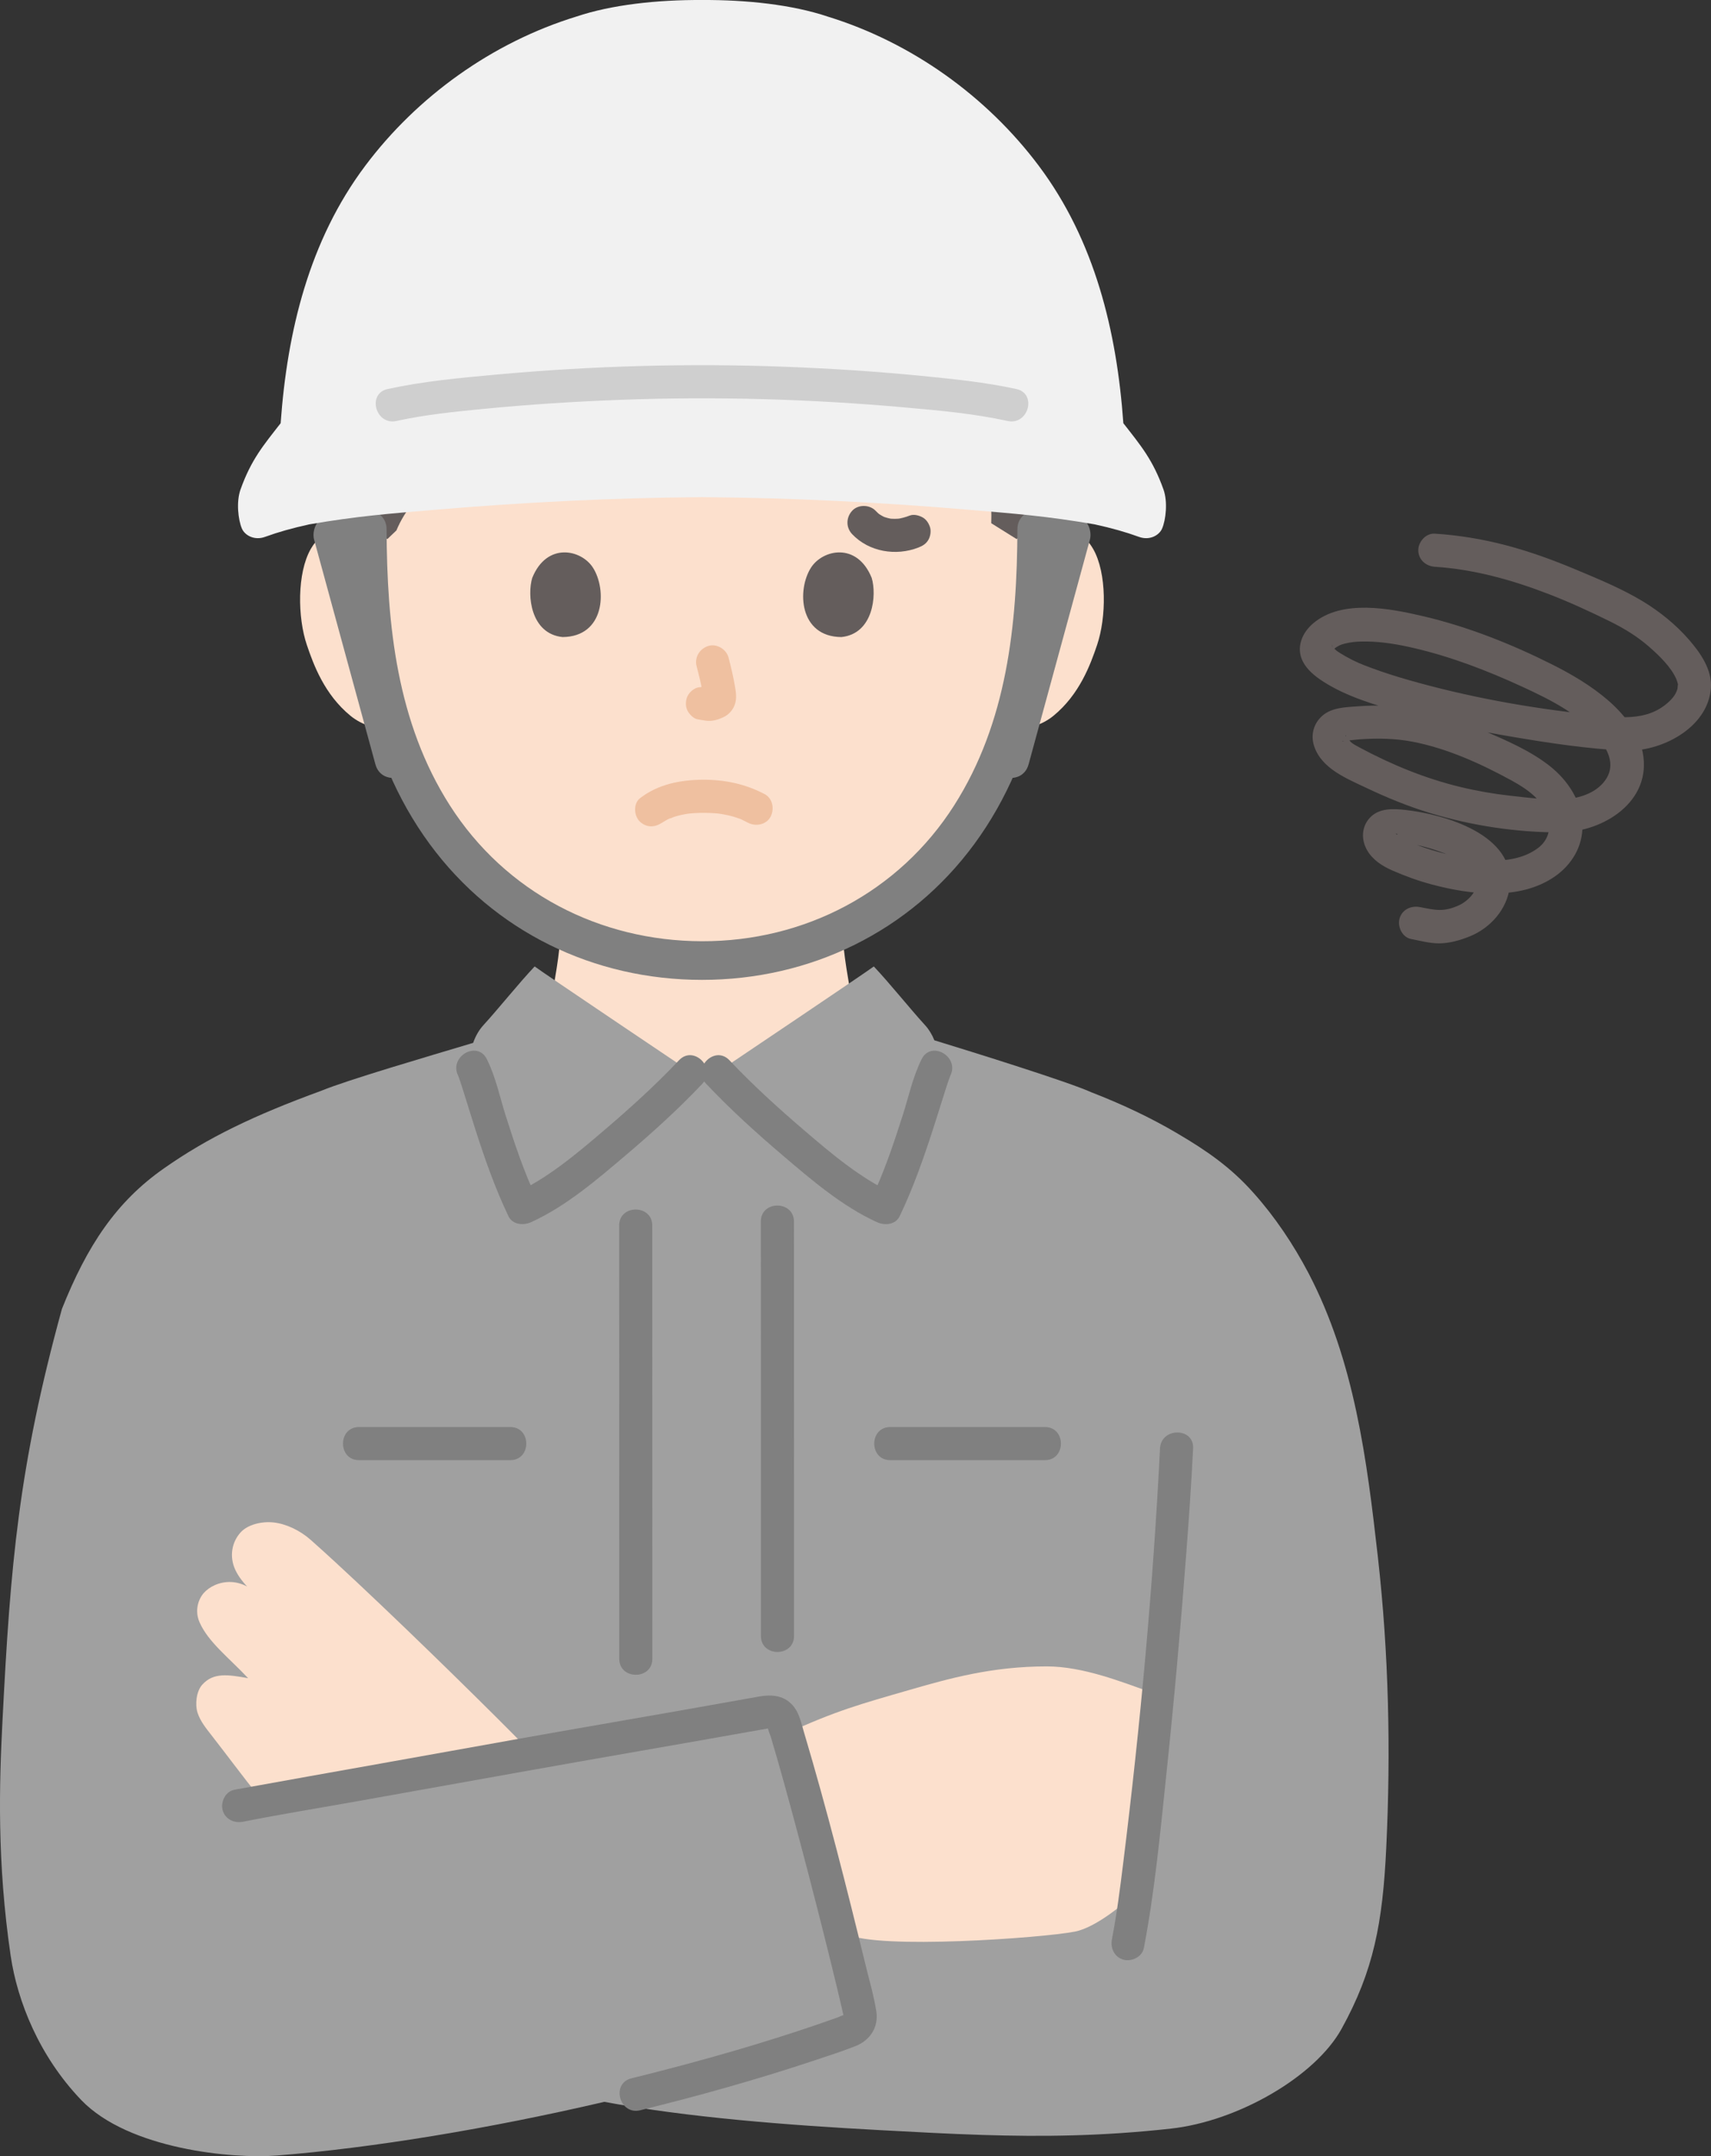 <?xml version="1.0" encoding="UTF-8"?><svg id="b" xmlns="http://www.w3.org/2000/svg" width="248.075" height="312.502" viewBox="0 0 248.075 312.502"><rect x="0" y="0" width="248.075" height="312.502" fill="#333333" stroke="none"/><defs><style>.d{fill:#a0a0a0;}.e{fill:#fce0cd;}.f{fill:#efc0a0;}.g{fill:gray;}.h{fill:#645d5c;}.i{fill:#cfcfcf;}.j{fill:#f1f1f1;}</style></defs><g id="c"><path class="e" d="M147.385,78.123c1.473-1.415,3.457-1.947,5.154-1.887,3.695.13,5.267,2.129,5.943,3.302,2.019,3.502,1.934,9.956.579,13.949-.96,2.828-2.533,7.154-6.324,10.256-1.562,1.278-3.861,2.12-6.06,1.749,0,0-.211-.036-.581-.098-.698,2.305-1.559,4.563-2.085,5.659-1.587,4.307-10.571,19.734-21.801,25.055.151,1.912.414,3.716.752,5.682.583,3.224.388,6.099,4.875,7.72.193.071,6.51,3.019,10.988,5.078,0,0-2.091,25.351-37.313,25.351-33.274,0-36.784-25.011-36.784-25.011,4.479-2.058,10.674-5.347,10.868-5.418,4.487-1.622,4.292-4.496,4.875-7.72.346-2.015.613-3.861.764-5.83-4.929-2.358-9.357-6.118-13.573-11.164-5.461-6.537-8.571-13.577-10.288-19.412-2.343.604-4.876-.267-6.557-1.642-3.791-3.102-5.364-7.428-6.324-10.256-1.356-3.993-1.441-10.447.579-13.949.677-1.173,2.249-3.172,5.943-3.302,1.698-.06,3.682.472,5.154,1.887,0,0-15.46-44.517,45.608-44.517s45.608,44.517,45.608,44.517Z"/><path class="h" d="M57.478,76.874c1.232-2.976,3.525-5.734,6.614-7.953.895-.643,1.878-1.264,2.402-2.083.677-1.057.486-2.272.38-3.428-.391-4.277.652-8.734,4.009-12.318,3.357-3.583,9.282-6.135,15.391-5.869,3.731.163,7.227,1.314,10.914,1.745,5.537.648,11.157-.352,16.659-1.134,2.257-.321,4.552-.607,6.851-.511,4.713.195,9.084,2.011,12.246,4.465,3.162,2.454,5.232,5.505,6.805,8.622,2.813,5.575,4.166,11.51,3.97,17.421l3.665,2.291c1.473-1.415,3.457-1.947,5.154-1.887,1.062.037,1.948.229,2.689.511,6.074-16.123,3.753-37.997-9.177-50.39-2.559-2.452-5.388-4.621-8.199-6.722C118.456-5.272,76.805,1.585,57.946,23.127c-6.051,6.912-10.133,15.516-11.784,24.545-1.828,9.993-.529,19.999,2.432,28.986.681-.235,1.482-.389,2.42-.422,1.698-.06,3.682.472,5.154,1.887l1.31-1.248Z"/><path class="f" d="M110.859,115.091c-2.802-1.48-5.82-2.103-8.988-2.082-3.239.021-6.493.666-9.085,2.686-.995.775-.875,2.591,0,3.394,1.055.969,2.332.827,3.394,0-.732.57-.18.145.009.025.18-.115.365-.222.554-.321.098-.051.198-.097.296-.148.315-.162.118.086-.111.038.154.033.604-.226.763-.277.696-.224,1.413-.379,2.136-.488-.36.054.023,0,.183-.015.21-.021.419-.038.63-.052.506-.033,1.012-.045,1.519-.042.454.003.907.018,1.36.049.208.014.415.031.623.052.04.004.79.12.281.03.674.119,1.339.247,1.996.443.28.084.552.184.828.278.608.208-.371-.19.177.069.342.161.68.33,1.014.506,1.11.586,2.66.318,3.284-.861.586-1.109.324-2.658-.861-3.284h0Z"/><path class="f" d="M101.005,96.578c.39,1.488.765,2.999.989,4.523l-.086-.638c.027.209.038.414.017.624l.086-.638c-.015.097-.036.188-.069.281l.242-.573c-.029.066-.059.121-.099.181l.375-.486c-.047.056-.091.1-.148.146l.486-.375c-.114.073-.235.133-.358.19l.573-.242c-.197.082-.393.143-.604.176l.638-.086c-.19.023-.376.021-.567-.001l.638.086c-.214-.03-.423-.082-.637-.111-.319-.1-.638-.114-.957-.043-.319.014-.617.109-.892.285-.498.291-.973.862-1.103,1.434-.14.614-.11,1.304.242,1.849.312.484.835,1.022,1.434,1.103.494.067.973.192,1.475.214.774.034,1.492-.204,2.182-.52.855-.392,1.523-1.165,1.75-2.086.193-.78.11-1.456-.022-2.238-.246-1.457-.583-2.901-.958-4.33-.318-1.214-1.729-2.072-2.952-1.676-1.25.404-2.018,1.651-1.676,2.952h0Z"/><path class="h" d="M77.17,83.749c-.755,2.454-.263,8.1,4.387,8.581,6.145-.037,6.472-6.863,4.404-10.072-1.694-2.628-6.674-3.721-8.79,1.492Z"/><path class="h" d="M126.383,83.749c.755,2.454.263,8.1-4.386,8.581-6.145-.037-6.473-6.863-4.404-10.072,1.694-2.628,6.674-3.72,8.79,1.492Z"/><path class="d" d="M142.45,309.423c-4.825-.152-9.684-.418-14.805-.694-13.589-.732-28.054-1.855-40.024-4.103-16.578,3.863-33.596,6.688-47.493,7.781-6.314.507-21.466-.872-28.36-8.054-6.126-6.405-9.244-14.333-10.216-20.865-2.006-13.604-1.661-25.019-1.191-34.089,1.144-22.609,2.335-36.832,8.618-59.695,3.651-9.148,7.865-15.538,14.822-20.39,6.33-4.439,13.052-7.674,22.782-11.225,3.788-1.572,15.858-5.094,21.555-6.804l.466-.14c.33-.973.859-1.877,1.46-2.535,2.271-2.487,5.133-6.085,7.455-8.54.987.755,21.097,14.276,22.622,15.298h3.931c1.525-1.022,21.635-14.543,22.622-15.298,2.321,2.456,5.183,6.053,7.455,8.54.523.573.992,1.333,1.323,2.162,5.479,1.678,19.563,6.064,22.781,7.543,4.307,1.67,8.486,3.615,12.431,5.942,4.233,2.489,7.745,4.899,11.054,8.625,3.136,3.504,5.786,7.468,7.981,11.638,6.664,12.748,8.467,27.049,10.066,41.223,1.568,13.937,1.881,28.016,1.207,42.032-.517,10.94-1.834,17.869-6.491,26.288-3.81,6.881-14.973,13.366-24.741,14.444-9.891,1.094-18.542,1.192-27.309.916Z"/><path class="e" d="M121.163,277.509c-2.395-9.323-5.267-19.99-7.169-26.259,7.231-3.318,10.844-4.296,17.853-6.319,5.78-1.669,11.954-3.414,19.92-3.415,5.297,0,10.965,2.293,14.896,3.676,0,0,.438.154,1.187.418-1.005,10.746-2.134,21.217-3.154,28.691l-1.165,1.047s-4.416,3.972-7.686,4.607c-4.829.938-28.595,2.609-32.985.38,0,0-.413-.21-1.118-.565-.189-.743-.382-1.498-.579-2.263Z"/><path class="e" d="M48.749,226.529c-1.339-1.233-2.584-2.361-3.697-3.347-1.585-1.404-3.592-2.335-5.395-2.529-1.702-.184-3.734.291-4.782,1.452-1.22,1.351-1.691,3.438-.744,5.448.915,1.942,2.804,3.474,4.867,5.475-3.528-5.393-7.946-3.861-9.442-2.162-.85.965-1.342,2.619-.624,4.254,1.265,2.881,4.236,5.119,7.042,8.103-2.896-.514-5.028-.863-6.651.944-.858.955-1.073,2.863-.674,4.084.399,1.22,1.232,2.24,2.021,3.253,2.506,3.219,4.459,5.876,6.786,8.779l.749.934c7.476-1.383,23.439-4.168,39.124-6.894-1.587-1.621-2.718-2.777-2.718-2.777-6.256-6.308-17.767-17.563-25.861-25.016Z"/><path class="g" d="M168.188,209.927c-1.008,20.069-2.86,40.178-5.34,60.117-.452,3.633-.889,7.16-1.633,11.027-.245,1.272.357,2.59,1.676,2.952,1.175.323,2.706-.397,2.952-1.676,1.568-8.152,2.35-16.49,3.218-24.738,1.132-10.759,2.104-21.537,2.924-32.324.389-5.116.745-10.235,1.002-15.359.155-3.087-4.645-3.079-4.8,0h0Z"/><path class="g" d="M35.23,264.03c5.616-1.113,11.28-2.025,16.916-3.032,7.508-1.342,15.016-2.681,22.523-4.028,12.133-2.178,24.285-4.245,36.42-6.414.092-.016.526-.097.522-.084-.071.233-.309-.703-.283-.139.021.452.307.994.438,1.43.312,1.034.615,2.072.913,3.11.738,2.57,1.449,5.148,2.147,7.73,1.577,5.824,3.094,11.664,4.567,17.515.639,2.54,1.269,5.082,1.882,7.629.262,1.087.52,2.175.773,3.264.096.415.175.838.286,1.249.133.49-.006-.224.082-.143-.126-.117.202.004-.074-.045-.185-.033-.648.234-.83.299-7.854,2.809-15.861,5.183-23.924,7.309-2.01.53-4.024,1.041-6.042,1.539-2.998.739-1.728,5.369,1.276,4.629,8.51-2.098,16.964-4.453,25.279-7.229,1.981-.661,3.985-1.304,5.93-2.068,2.11-.828,3.381-2.739,3.025-5.03-.349-2.242-1.008-4.471-1.545-6.675-2.758-11.317-5.621-22.64-8.949-33.804-.359-1.204-.634-2.572-1.394-3.589-1.306-1.748-3.196-1.912-5.187-1.556-3.747.67-7.495,1.338-11.244,1.998-7.856,1.383-15.721,2.725-23.574,4.127-6.543,1.168-13.084,2.344-19.627,3.513-7.026,1.256-14.055,2.494-21.077,3.773-.168.031-.337.06-.504.093-1.272.252-2.002,1.768-1.676,2.952.365,1.327,1.677,1.929,2.952,1.676h0Z"/><path class="g" d="M133.636,153.491c-1.289,2.552-1.908,5.531-2.778,8.239-1.319,4.106-2.698,8.226-4.565,12.121l3.284-.861c-4.799-2.189-9.02-5.781-12.996-9.183-3.746-3.206-7.426-6.546-10.813-10.134-2.124-2.252-5.514,1.147-3.394,3.394,3.464,3.672,7.234,7.086,11.074,10.357,4.193,3.572,8.653,7.407,13.706,9.711,1.103.503,2.679.399,3.284-.861,1.946-4.06,3.446-8.322,4.833-12.6.561-1.731,1.098-3.47,1.648-5.205.192-.605.383-1.21.589-1.81.081-.235.173-.467.251-.703.202-.611-.196.387.021-.042,1.39-2.751-2.75-5.183-4.145-2.423h0Z"/><path class="g" d="M66.432,155.913c.226.447-.17-.531-.005-.023.074.228.165.452.243.679.202.589.389,1.183.575,1.777.558,1.775,1.1,3.555,1.669,5.326,1.374,4.279,2.864,8.542,4.808,12.6.599,1.25,2.186,1.362,3.284.861,5.059-2.307,9.529-6.141,13.732-9.711,3.849-3.27,7.631-6.682,11.1-10.357,2.119-2.246-1.269-5.646-3.394-3.394-3.39,3.593-7.083,6.93-10.838,10.134-3.987,3.401-8.216,6.992-13.022,9.183l3.284.861c-1.865-3.892-3.232-8.014-4.538-12.121-.86-2.706-1.466-5.69-2.753-8.239-1.392-2.758-5.535-.331-4.145,2.423h0Z"/><path class="g" d="M89.772,177.618c.02,13.775.009,27.55.01,41.325,0,7.157.001,14.314.002,21.471,0,3.089,4.8,3.094,4.8,0-.001-19.126,0-38.252-.008-57.377,0-1.806,0-3.612-.004-5.418-.004-3.088-4.805-3.094-4.8,0h0Z"/><path class="g" d="M110.311,177.043c.02,13.177.009,26.355.01,39.532,0,6.843.001,13.686.002,20.529,0,3.089,4.8,3.094,4.8,0-.001-18.294,0-36.588-.008-54.881,0-1.727,0-3.453-.004-5.18-.005-3.088-4.805-3.094-4.8,0h0Z"/><path class="g" d="M52.05,211.624h21.936c3.089,0,3.094-4.8,0-4.8h-21.936c-3.089,0-3.094,4.8,0,4.8h0Z"/><path class="g" d="M129.074,211.624c7.476,0,14.953,0,22.429,0,3.089,0,3.094-4.8,0-4.8-7.476,0-14.953,0-22.429,0-3.089,0-3.094,4.8,0,4.8h0Z"/><path class="h" d="M204.585,136.091c1.337.261,2.724.642,4.094.633,1.489-.009,3.03-.451,4.4-1.003,3.008-1.213,5.448-3.943,5.825-7.228.862-7.515-9.471-10.486-15.181-11.109-1.743-.19-3.758-.284-5.079,1.105-1.259,1.323-1.312,3.204-.427,4.742.82,1.425,2.25,2.32,3.713,2.955,1.849.803,3.74,1.492,5.689,2.01,5.589,1.485,12.723,2.354,17.795-1.152,2.451-1.694,4.086-4.366,4.02-7.407-.076-3.49-2.102-6.551-4.777-8.648-2.856-2.239-6.325-3.702-9.635-5.138-2.811-1.22-5.678-2.329-8.692-2.936-3.12-.628-6.303-.788-9.473-.546-1.734.133-3.73.154-5.115,1.352-1.284,1.111-1.746,2.795-1.208,4.421,1.078,3.26,4.724,4.696,7.56,6.044,3,1.427,6.091,2.69,9.272,3.656,5.993,1.821,12.593,2.826,18.864,2.792,6.234-.034,13.339-4.479,11.943-11.592-.576-2.933-2.863-5.695-5.085-7.599-2.409-2.066-5.184-3.7-8.011-5.123-5.9-2.969-12.29-5.501-18.728-7.011-4.796-1.125-11.76-2.497-15.935,1.017-1.64,1.38-2.535,3.522-1.527,5.524.635,1.261,1.803,2.184,2.966,2.933,3.401,2.19,7.543,3.393,11.401,4.485,5.33,1.508,10.771,2.635,16.231,3.555,5.285.89,10.66,1.699,16.018,1.962,5.256.258,12.143-3.251,12.556-9.07.189-2.672-1.525-5.102-3.192-7.018-1.881-2.163-4.205-4.043-6.652-5.528-3.053-1.852-6.478-3.254-9.764-4.633-3.306-1.388-6.685-2.615-10.156-3.524-3.357-.88-6.797-1.444-10.26-1.669-1.295-.084-2.4,1.163-2.4,2.4,0,1.369,1.101,2.316,2.4,2.4,5.709.37,11.258,1.925,16.575,3.984,2.976,1.152,5.877,2.486,8.74,3.895,2.067,1.018,3.993,2.182,5.735,3.701,1.484,1.294,3.191,2.949,3.947,4.667.064.145.23.624.272.921-.047-.335-.054.343-.085.472-.193.784-.683,1.411-1.347,2.009-3.199,2.884-7.364,2.182-11.28,1.767-8.874-.941-17.774-2.546-26.358-5.003-1.822-.521-3.632-1.09-5.407-1.752-1.461-.544-2.283-.863-3.766-1.695-.506-.284-.999-.591-1.463-.94.437.328.056.045-.129-.143-.076-.078-.152-.164-.233-.236-.409-.363.175.091.067.109-.178.029-.34-1.085-.067.01-.146-.587-.04.301-.031.078-.003.085-.097.479-.083.524-.004-.013.341-.552.148-.283.05-.069.372-.361.405-.382.642-.407.921-.499,1.9-.698.729-.148,1.654-.186,2.596-.173,2.334.032,4.635.434,6.903.965,5.327,1.248,10.549,3.249,15.513,5.533,4.173,1.92,8.903,4.218,11.62,8.071,1.36,1.929,1.922,3.99.213,5.943-1.295,1.48-3.412,2.183-5.326,2.316-2.666.186-5.459-.181-8.108-.476-2.454-.273-4.892-.698-7.292-1.279-5.123-1.24-10.004-3.255-14.64-5.748-.416-.223-.832-.437-1.194-.741-.068-.057-.792-.981-.811-.979.349-.02-.173.752-.173.753.03.168-.788.104.153.032.75-.057,1.505-.173,2.261-.223,2.47-.164,4.977-.123,7.415.336,5.057.954,10.021,3.209,14.51,5.672,2.159,1.184,4.46,2.758,5.199,5.247.537,1.808-.019,3.454-1.419,4.505-3.618,2.716-9.176,1.857-13.221.889-1.463-.35-2.906-.791-4.315-1.317-.581-.217-1.159-.443-1.722-.704-.268-.125-.544-.243-.788-.413-.113-.078-.491-.5-.569-.512-.149-.023.578-.115-.082.395l-.065.398c-.743.368-.818.509-.226.422.632.126,1.335.069,1.978.156,1.49.202,2.968.587,4.388,1.076,1.807.622,5.113,1.764,5.711,3.854.49,1.713-1.154,3.435-2.604,4.081-2.213.987-3.366.675-5.617.236-1.271-.248-2.591.36-2.952,1.676-.323,1.177.398,2.703,1.676,2.952h0Z"/><path class="h" d="M123.555,77.42c2.446,2.571,6.352,3.206,9.608,1.935.601-.234,1.097-.527,1.434-1.103.301-.514.429-1.273.242-1.849-.188-.581-.548-1.141-1.103-1.434-.537-.284-1.258-.473-1.849-.242-.618.241-1.255.41-1.913.499l.638-.086c-.604.073-1.207.076-1.81-.001l.638.086c-.524-.075-1.029-.209-1.52-.406l.573.242c-.461-.196-.89-.441-1.291-.741l.486.375c-.264-.205-.509-.427-.739-.669-.867-.911-2.532-.939-3.394,0-.897.978-.925,2.422,0,3.394h0Z"/><path class="g" d="M59.827,109.28c-2.963-10.856-5.925-21.711-8.888-32.567l-1.956,3.444,5.011-.762-3.544-2.7c.054,16.002,2.122,32.42,11.874,45.667,9.32,12.661,23.772,19.654,39.458,19.654s30.14-6.996,39.458-19.654c9.751-13.247,11.819-29.666,11.874-45.667l-3.544,2.7,5.011.762-1.956-3.444c-2.963,10.856-5.925,21.711-8.888,32.567-.95,3.481,4.451,4.967,5.4,1.489,2.963-10.856,5.925-21.711,8.888-32.567.363-1.331-.451-3.216-1.956-3.444l-5.011-.762c-1.769-.269-3.538.711-3.544,2.7-.047,13.932-1.513,28.003-9.171,40.029-8.015,12.587-21.698,19.722-36.561,19.692s-28.494-7.071-36.561-19.692c-7.674-12.007-9.124-26.112-9.171-40.029-.007-1.989-1.775-2.969-3.544-2.7l-5.011.762c-1.5.228-2.316,2.122-1.956,3.444,2.963,10.856,5.925,21.711,8.888,32.567.948,3.473,6.352,1.998,5.4-1.489h0Z"/><path class="j" d="M101.782.002c-6.49-.04-13.11.684-18.2,2.394-12.21,3.75-23.11,11.6-30.64,21.65-8.11,10.82-11.3,23.95-12.25,37.29-2.52,3.23-4.28,5.29-5.82,9.61-.64,1.79-.34,4.4.2,5.66.43,1,1.83,1.76,3.34,1.21,1.95-.71,3.94-1.27,6.44-1.82,6.92-1.2,11.82-1.57,17.84-2.08,12.89-1.1,26.17-1.78,39.09-1.86,12.92.08,26.2.76,39.09,1.86,6.02.51,10.92.88,17.84,2.08,2.5.55,4.49,1.11,6.44,1.82,1.51.55,2.91-.21,3.34-1.21.54-1.26.84-3.87.2-5.66-1.54-4.32-3.3-6.38-5.82-9.61-.95-13.34-4.14-26.47-12.25-37.29-7.53-10.05-18.43-17.9-30.64-21.65C114.892.686,108.272-.038,101.782.002Z"/><path class="i" d="M57.473,61.015c4.287-.938,8.45-1.345,12.833-1.771,6.487-.63,12.996-1.044,19.508-1.29,13.781-.52,27.596-.135,41.332,1.093,5.087.455,9.997.885,14.948,1.968,3.011.659,4.297-3.968,1.276-4.629-4.507-.986-9.149-1.454-13.734-1.906-6.534-.644-13.091-1.066-19.651-1.318-14.053-.54-28.145-.145-42.15,1.137-5.216.478-10.513.965-15.638,2.087-3.016.66-1.74,5.288,1.276,4.629h0Z"/></g></svg>